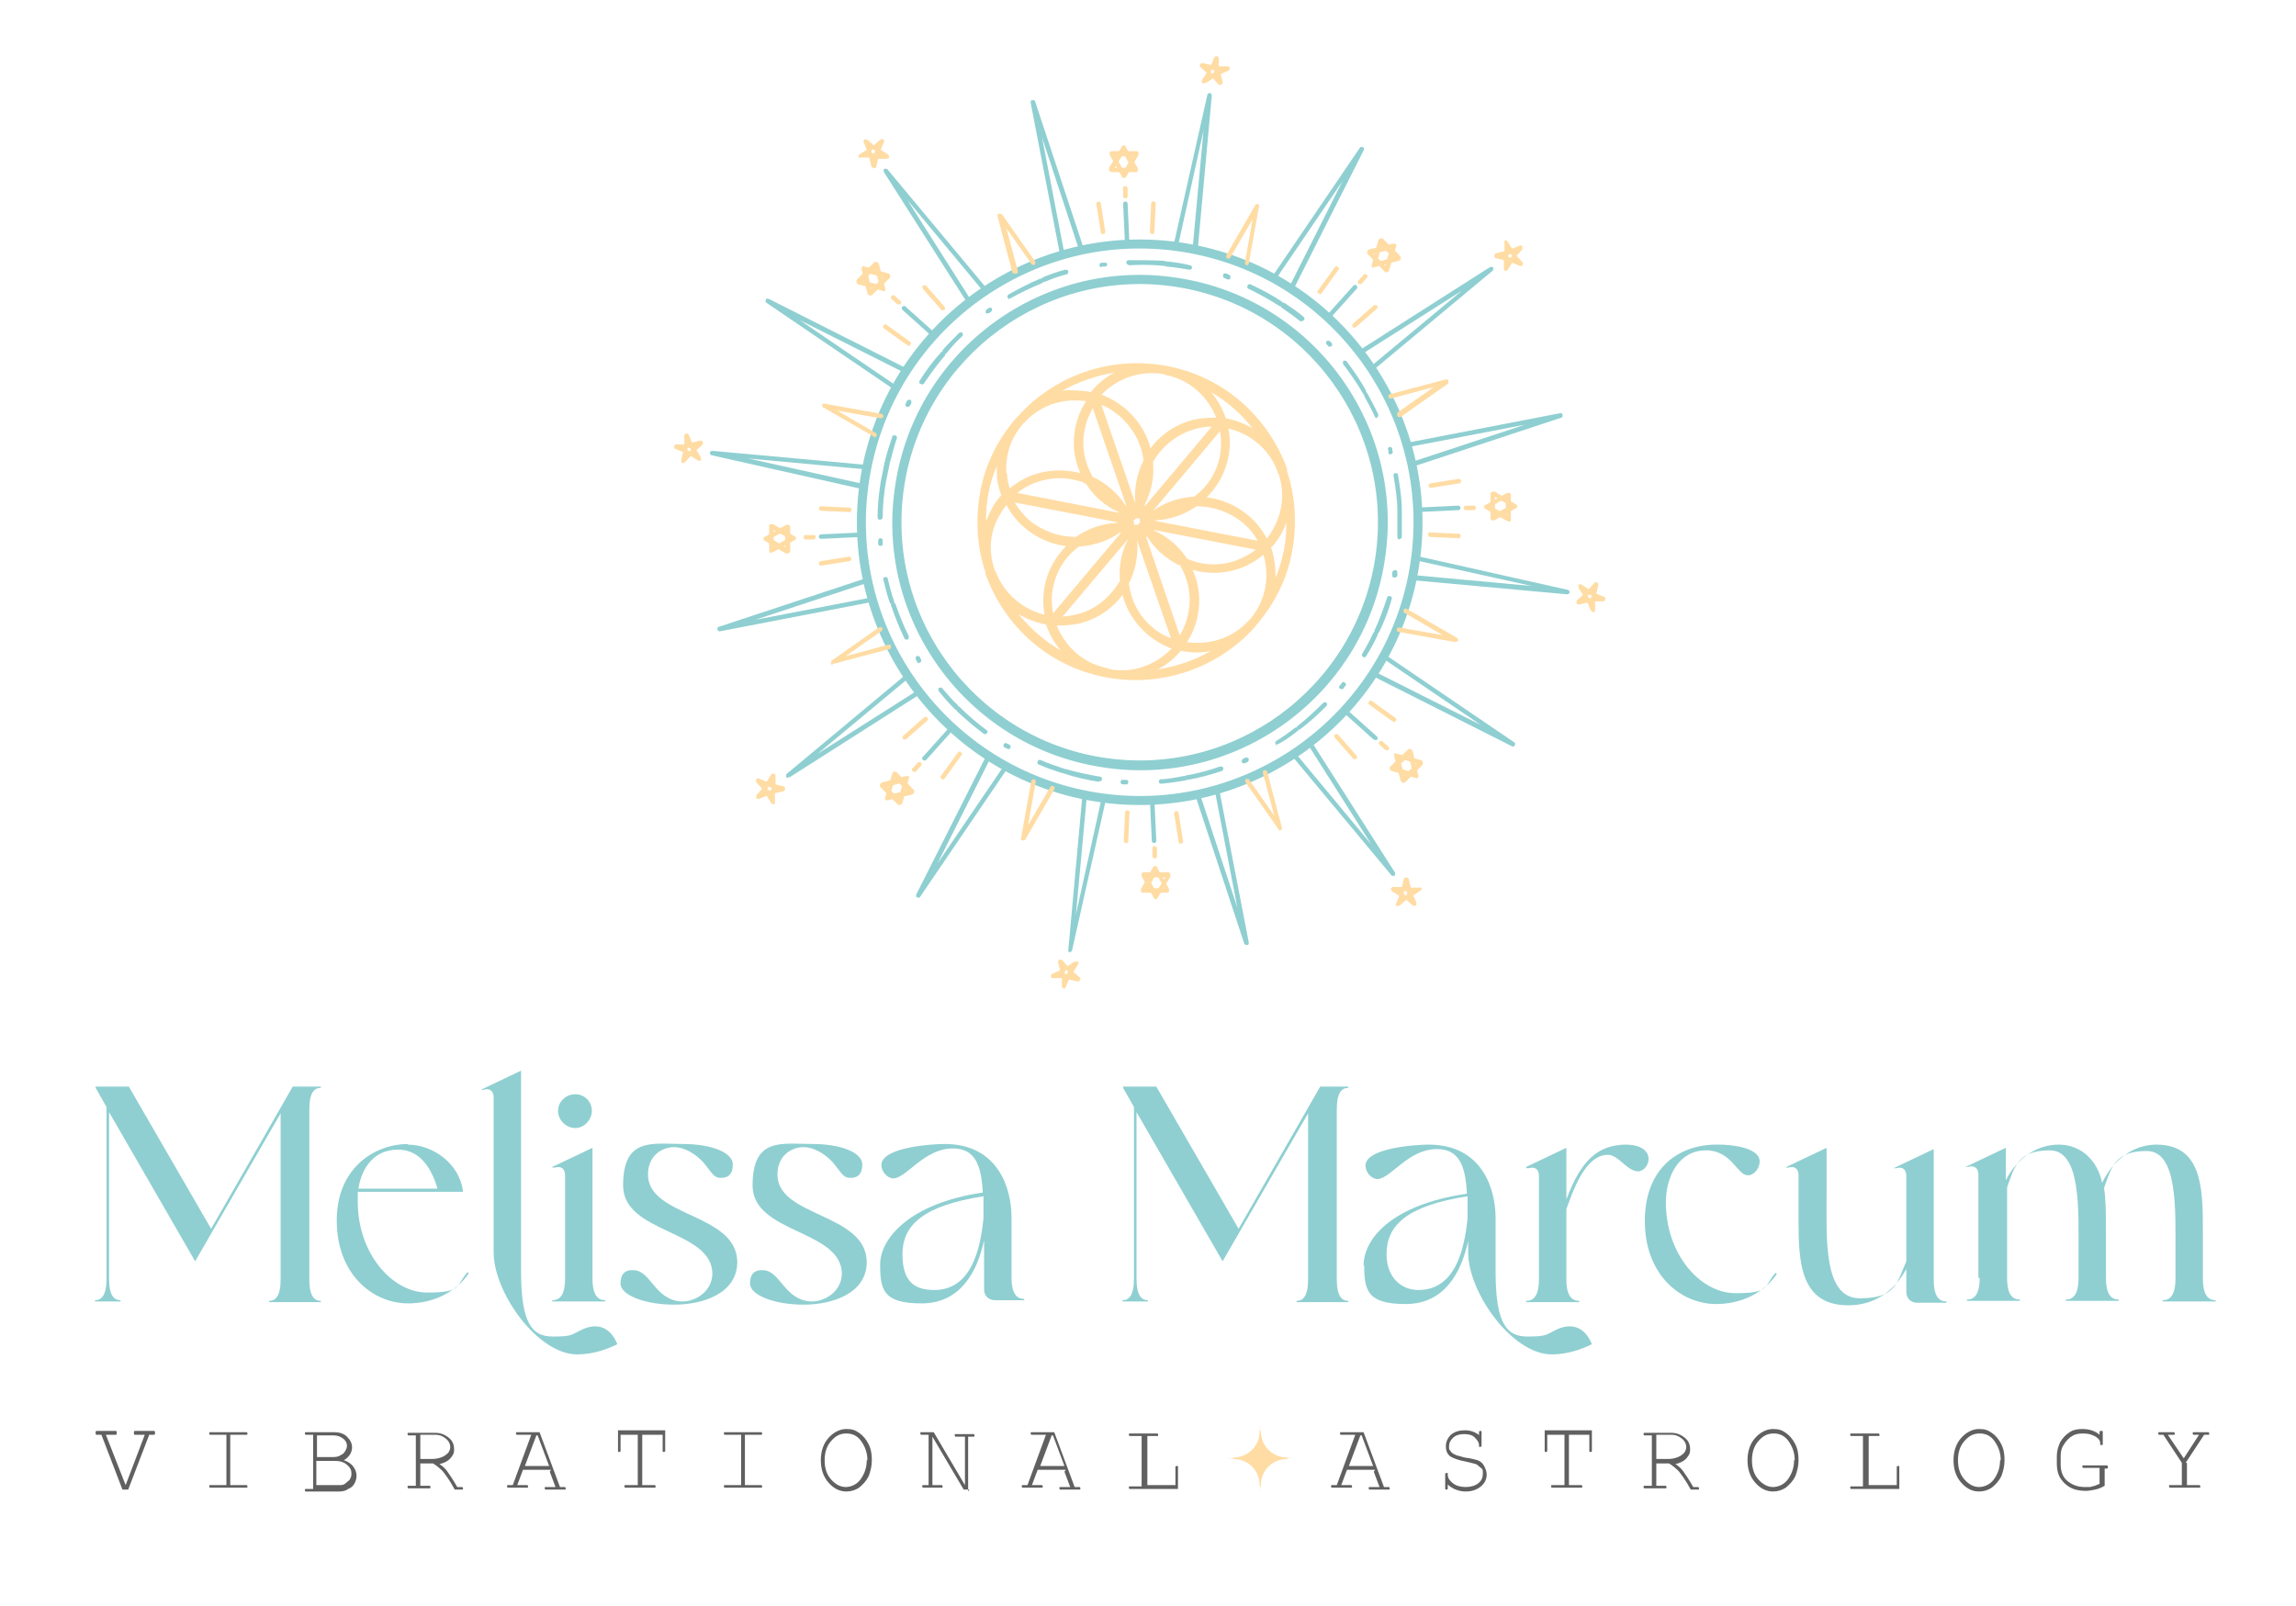 <?xml version="1.0" encoding="UTF-8"?>
<svg xmlns="http://www.w3.org/2000/svg" version="1.1" viewBox="0 0 360 251.9">
  <defs>
    <style>
      .cls-1 {
        fill: #606060;
      }

      .cls-2 {
        fill: #8fcfd1;
      }

      .cls-3 {
        fill: #ffdca4;
      }
    </style>
  </defs>
  <!-- Generator: Adobe Illustrator 28.6.0, SVG Export Plug-In . SVG Version: 1.2.0 Build 709)  -->
  <g>
    <g id="Layer_1">
      <g>
        <path class="cls-2" d="M14.9,204.1v-.2c1,0,1.8-.7,1.8-3.4v-26.9l-1.7-3v-.2h5.2l12.9,22.3,12.8-22.3h4.4v.2c-1,0-1.8.7-1.8,3.4v26.6c0,2.7.8,3.4,1.8,3.4v.2h-8.1v-.2c1,0,1.8-.7,1.8-3.4v-26l-13.4,23.2-13.5-23.4v26.1c0,2.7.8,3.4,1.8,3.4v.2h-4.1Z"/>
        <path class="cls-2" d="M63.9,179.5c4,0,8.2,3,8.7,7.4h-16.5c0,.5,0,1.1,0,1.6,0,8.1,5.4,14.2,10.9,14.2s4.4-1,6.3-3.2l.2.2c-2.2,3.2-5.9,4.7-9.5,4.7-5.6,0-11.2-4.6-11.2-13s6.1-12,11.2-12ZM56.2,186.4h12.4c-1.1-3.8-3.2-6.2-6.3-6.1-3.6,0-5.6,2.8-6.1,6.1Z"/>
        <path class="cls-2" d="M75.4,170.9l6.3-3v31.5c0,8.3,1.8,10.2,5,10.2s2.8-.3,4.8-1.2c.7-.3,1.3-.4,1.8-.4,1.8,0,2.9,1.3,3.5,2.8-1.4.7-3.7,1.6-6.3,1.6-6.2,0-13.1-9.7-13.1-16v-24.3c0-1-.6-1.5-1.6-1.2h-.4c0,.1,0,0,0,0Z"/>
        <path class="cls-2" d="M86.6,183l6.3-3v20.5c0,2.7.9,3.4,2,3.4v.2h-8.3v-.2c1.1,0,2-.7,2-3.4v-16.2c0-1-.6-1.5-1.6-1.2h-.4c0,.1,0,0,0,0ZM87.5,174.2c0-1.4,1.2-2.6,2.7-2.6s2.6,1.2,2.6,2.6-1.2,2.7-2.6,2.7-2.7-1.2-2.7-2.7Z"/>
        <path class="cls-2" d="M99.4,199.2c2.7.1,3.3,4.8,7.6,4.9,2,0,4.6-1.5,4.7-4.3,0-7-14-6.3-14-13.9s4.6-6.5,9.3-6.5,7.9,1.4,7.9,3.2-1,2.2-2.1,2.1c-.9,0-1.5-1.2-2.5-2.4-1.3-1.4-3-2.4-4.6-2.4-2,0-4.1,1.4-4.1,4.3,0,6.7,13.9,6,14,13.7,0,4.9-5.3,6.7-9.9,6.7s-8.4-1.5-8.4-3.3,1-2.2,2.1-2.1Z"/>
        <path class="cls-2" d="M119.7,199.2c2.7.1,3.3,4.8,7.6,4.9,2,0,4.6-1.5,4.7-4.3,0-7-14-6.3-14-13.9s4.6-6.5,9.3-6.5,7.9,1.4,7.9,3.2-1,2.2-2.1,2.1c-.9,0-1.5-1.2-2.5-2.4-1.3-1.4-3-2.4-4.6-2.4-2,0-4.1,1.4-4.1,4.3,0,6.7,13.9,6,14,13.7,0,4.9-5.3,6.7-9.9,6.7s-8.4-1.5-8.4-3.3,1-2.2,2.1-2.1Z"/>
        <path class="cls-2" d="M154.1,187.1c-.2-4.5-1.3-7-4.7-7-4.5,0-7.2,4.6-9.3,4.7-1,0-1.9-1.1-1.9-2.1,0-2.8,8-3.3,9.9-3.3,8.5,0,10.5,7.1,10.5,11.5v9.4c0,2.7.9,3.4,2,3.4v.2h-4.6c-1,0-1.7-.7-1.7-1.7v-7.7c-1.1,5.1-3.8,9.9-9.8,9.9s-6.5-2.1-6.5-6.1,4.5-9.6,16.2-11.3ZM146.5,202.3c5.7,0,7.2-6.2,7.7-11.2,0-1.3,0-2.4,0-3.5-9.6,1.5-12.7,4.6-12.7,9.1s2.1,5.6,5,5.6Z"/>
        <path class="cls-2" d="M176,204.1v-.2c1,0,1.8-.7,1.8-3.4v-26.9l-1.7-3v-.2h5.2l12.9,22.3,12.8-22.3h4.4v.2c-1,0-1.8.7-1.8,3.4v26.6c0,2.7.8,3.4,1.8,3.4v.2h-8.1v-.2c1,0,1.8-.7,1.8-3.4v-26l-13.4,23.2-13.5-23.4v26.1c0,2.7.8,3.4,1.8,3.4v.2h-4.1Z"/>
        <path class="cls-2" d="M213.8,198.5c0-4.3,4.5-9.6,16.2-11.3-.2-4.5-1.3-7-4.7-7-4.5,0-7.2,4.6-9.3,4.7-1,0-1.9-1.1-1.9-2.1,0-2.8,8-3.3,9.9-3.3,8.5,0,10.5,7.1,10.5,11.5v8.4c0,8.3,1.8,10.2,5,10.2s2.8-.3,4.8-1.2c.7-.3,1.3-.4,1.8-.4,1.8,0,2.9,1.3,3.5,2.8-1.4.7-3.7,1.6-6.3,1.6-6.2,0-13.1-9.7-13.1-16v-1.8c-1.1,5.1-3.8,9.9-9.8,9.9s-6.5-2.1-6.5-6.1ZM217.4,196.7c0,3.4,2.1,5.6,5,5.6,5.7,0,7.2-6.2,7.7-11.2,0-1.3,0-2.4,0-3.5-9.6,1.5-12.7,4.6-12.7,9.1Z"/>
        <path class="cls-2" d="M239.3,183l6.3-3v8.1c2.4-6.5,5.2-8.5,9.2-8.6,5.1,0,4,4,2.1,4.2-1.8,0-3.1-2.6-4.8-2.6-3.6,0-5.5,5.8-6.5,8.5v11c0,2.7.9,3.4,2,3.4v.2h-8.3v-.2c1.1,0,2-.7,2-3.4v-16.2c0-1-.6-1.5-1.6-1.2h-.4c0,.1,0,0,0,0Z"/>
        <path class="cls-2" d="M269.6,179.5c1.6,0,6.4.4,6.3,2.7,0,1-.9,2.2-1.9,2.1-1.6,0-2.5-3.9-6.5-3.9-4.3,0-6.3,4.1-6.3,8.2,0,8.1,5.4,14.2,10.9,14.2s4.4-1,6.3-3.2l.2.2c-2.2,3.2-5.9,4.7-9.5,4.7-5.6,0-11.2-4.6-11.2-13s5.4-12.1,11.5-12Z"/>
        <path class="cls-2" d="M280.1,183.2v-.2l6.3-3v7.6c0,6.7-.5,16,5.2,16s5.8-2.4,7.3-5.8v-13.4c0-1-.6-1.5-1.6-1.2h-.4c0,.1,0,0,0,0l6.3-3v20.5c0,2.7.9,3.4,2,3.4v.2h-4.6c-1,0-1.7-.7-1.7-1.7v-3.6c-1.9,3.5-5,5.7-9.1,5.7-7.5,0-7.8-6.7-7.8-13.3v-7.1c0-1-.6-1.5-1.6-1.2h-.4Z"/>
        <path class="cls-2" d="M310.2,200.4v-16.2c0-1-.6-1.5-1.6-1.2h-.4c0,.1,0,0,0,0l6.3-3v5.1c1.7-3.4,4.8-5.6,8.3-5.6s6.1,2.5,6.8,6c1.7-3.6,4.9-6,8.5-6,7.1,0,7.3,6.7,7.3,13.3v7.7c0,2.7.9,3.4,2,3.4v.2h-8.3v-.2c1.1,0,2-.7,2-3.4v-4c0-6.7.4-16-4.5-16s-5.5,2.4-6.7,5.8c.3,1.9.3,4.2.3,6.4v7.7c0,2.7.9,3.4,2,3.4v.2h-8.3v-.2c1.1,0,2-.7,2-3.4v-4c0-6.7.4-16-4.5-16s-5.5,2.4-6.7,5.8v14.2c0,2.7.9,3.4,2,3.4v.2h-8.3v-.2c1.1,0,2-.7,2-3.4Z"/>
      </g>
      <g>
        <path class="cls-1" d="M20.1,233.6h-.9l-3.3-8.6h-.5c-.1,0-.2,0-.3,0,0,0,0,0-.1-.1,0,0,0-.1,0-.2s0-.1,0-.2c0,0,0,0,.1-.1,0,0,.1,0,.3,0h2.5c.1,0,.2,0,.3,0,0,0,0,0,.1.1,0,0,0,.1,0,.2s0,.1,0,.2c0,0,0,0-.1.1,0,0-.1,0-.3,0h-1.3l3.1,7.9h0l3-7.9h-1.3c-.1,0-.2,0-.3,0,0,0,0,0-.1-.1,0,0,0-.1,0-.2s0-.1,0-.2c0,0,0,0,.1-.1,0,0,.1,0,.3,0h2.5c.1,0,.2,0,.3,0,0,0,0,0,.1.1,0,0,0,.1,0,.2s0,.1,0,.2c0,0,0,0-.1.1,0,0-.1,0-.3,0h-.5l-3.3,8.6Z"/>
        <path class="cls-1" d="M36.1,225v7.9h2.3c.2,0,.3,0,.3,0,0,0,.1.1.1.2s0,.2-.1.2c0,0-.2,0-.3,0h-5.2c-.2,0-.3,0-.3,0,0,0-.1-.1-.1-.2s0-.2.1-.2c0,0,.2,0,.3,0h2.3v-7.9h-2.3c-.2,0-.3,0-.3,0,0,0-.1-.1-.1-.2s0-.2.1-.2c0,0,.2,0,.3,0h5.2c.2,0,.3,0,.3,0,0,0,.1.1.1.2s0,.2-.1.2c0,0-.2,0-.3,0h-2.3Z"/>
        <path class="cls-1" d="M49.1,232.9v-7.9h-.9c-.2,0-.3,0-.3,0,0,0-.1-.1-.1-.2s0-.2.1-.2c0,0,.2,0,.3,0h4.2c.8,0,1.5.2,2,.7s.8,1,.8,1.7-.4,1.5-1.3,2c.7.2,1.2.6,1.5,1,.3.4.5.9.5,1.4s-.1.8-.3,1.2c-.2.4-.5.7-1,.9-.4.3-.9.4-1.4.4h-5c-.2,0-.3,0-.3,0,0,0-.1-.1-.1-.2s0-.2.1-.2c0,0,.2,0,.3,0h.9ZM49.7,228.5h2.3c.5,0,1,0,1.4-.3.3-.1.6-.4.7-.6.2-.3.3-.6.3-.9,0-.4-.2-.8-.6-1.1s-.9-.5-1.5-.5h-2.6v3.4ZM49.7,232.9h3.4c.4,0,.8,0,1.1-.3s.6-.4.7-.7c.2-.3.2-.6.2-.9s-.1-.7-.4-1-.6-.6-1-.7c-.4-.2-1-.2-1.7-.2h-2.4v3.8Z"/>
        <path class="cls-1" d="M65.9,229.5v3.5h1.2c.2,0,.3,0,.3,0,0,0,.1.1.1.2s0,.2-.1.2c0,0-.2,0-.3,0h-2.8c-.2,0-.3,0-.3,0,0,0-.1-.1-.1-.2s0-.2.1-.2c0,0,.2,0,.3,0h.9v-7.9h-.9c-.2,0-.3,0-.3,0,0,0-.1-.1-.1-.2s0-.2.1-.2c0,0,.2,0,.3,0h4c.8,0,1.5.3,2.1.8.6.5.8,1.1.8,1.8s-.2.9-.5,1.3c-.3.4-.9.8-1.8,1,.5.3.9.7,1.2,1.1.3.4.9,1.3,1.6,2.5h.5c.2,0,.3,0,.3,0,0,0,.1.1.1.2s0,.2-.1.2c0,0-.2,0-.3,0h-.9c-.8-1.5-1.5-2.4-1.9-2.9-.5-.5-1-.9-1.5-1.2h-2.1ZM65.9,228.8h1.8c.6,0,1.1-.1,1.6-.3s.8-.5,1-.7c.2-.3.3-.6.3-.9,0-.4-.2-.9-.7-1.3s-1-.6-1.6-.6h-2.4v3.8Z"/>
        <path class="cls-1" d="M86.4,230.5h-4.4l-.9,2.4h1.3c.2,0,.3,0,.3,0,0,0,.1.1.1.2s0,.2-.1.2c0,0-.2,0-.3,0h-2.5c-.2,0-.3,0-.3,0,0,0-.1-.1-.1-.2s0-.2.1-.2c0,0,.2,0,.3,0h.5l2.9-7.9h-2c-.2,0-.3,0-.3,0,0,0-.1-.1-.1-.2s0-.2.1-.2c0,0,.2,0,.3,0h3.3l3.2,8.6h.5c.2,0,.3,0,.3,0,0,0,.1.1.1.2s0,.2-.1.2c0,0-.2,0-.3,0h-2.5c-.2,0-.3,0-.3,0,0,0-.1-.1-.1-.2s0-.2.1-.2c0,0,.2,0,.3,0h1.3l-.9-2.4ZM86.1,229.9l-1.8-4.8h-.2l-1.8,4.8h3.8Z"/>
        <path class="cls-1" d="M100.7,225v7.9h1.7c.2,0,.3,0,.3,0,0,0,.1.1.1.2s0,.2-.1.2c0,0-.2,0-.3,0h-4.1c-.2,0-.3,0-.3,0,0,0-.1-.1-.1-.2s0-.2.1-.2c0,0,.2,0,.3,0h1.7v-7.9h-2.7v2.3c0,.2,0,.3,0,.3,0,0-.1.1-.2.1s-.2,0-.2-.1c0,0,0-.2,0-.3v-3h7.4v3c0,.2,0,.3,0,.3,0,0-.1.1-.2.1s-.2,0-.2-.1c0,0,0-.2,0-.3v-2.3h-2.7Z"/>
        <path class="cls-1" d="M116.8,225v7.9h2.3c.2,0,.3,0,.3,0,0,0,.1.1.1.2s0,.2-.1.2c0,0-.2,0-.3,0h-5.2c-.2,0-.3,0-.3,0,0,0-.1-.1-.1-.2s0-.2.1-.2c0,0,.2,0,.3,0h2.3v-7.9h-2.3c-.2,0-.3,0-.3,0,0,0-.1-.1-.1-.2s0-.2.1-.2c0,0,.2,0,.3,0h5.2c.2,0,.3,0,.3,0,0,0,.1.1.1.2s0,.2-.1.2c0,0-.2,0-.3,0h-2.3Z"/>
        <path class="cls-1" d="M136.7,229c0,.9-.2,1.7-.5,2.5-.4.8-.9,1.3-1.5,1.8-.6.4-1.3.6-2,.6-1.1,0-2-.5-2.8-1.4s-1.2-2.1-1.2-3.5.4-2.6,1.2-3.5,1.8-1.4,2.8-1.4,1.4.2,2,.6c.6.4,1.1,1,1.5,1.8s.5,1.6.5,2.5ZM136,229c0-1.1-.3-2-.9-2.9s-1.4-1.3-2.4-1.3-1.7.4-2.4,1.2c-.7.8-1,1.8-1,3s.3,2.2,1,3c.7.8,1.5,1.2,2.3,1.2s1.8-.4,2.4-1.3.9-1.8.9-2.9Z"/>
        <path class="cls-1" d="M152,233.6h-.9l-4.9-8.3v7.6h1.2c.2,0,.3,0,.3,0,0,0,.1.1.1.2s0,.2-.1.2c0,0-.2,0-.3,0h-2.4c-.2,0-.3,0-.3,0,0,0-.1-.1-.1-.2s0-.2.1-.2c0,0,.2,0,.3,0h.6v-7.9h-.9c-.2,0-.3,0-.3,0,0,0-.1-.1-.1-.2s0-.2.1-.2c0,0,.2,0,.3,0h1.7l4.9,8.3v-7.6h-1.2c-.2,0-.3,0-.3,0,0,0-.1-.1-.1-.2s0-.2,0-.2c0,0,.2,0,.3,0h2.4c.2,0,.3,0,.3,0,0,0,.1.1.1.2s0,.2-.1.2c0,0-.2,0-.3,0h-.6v8.6Z"/>
        <path class="cls-1" d="M167.1,230.5h-4.4l-.9,2.4h1.3c.2,0,.3,0,.3,0,0,0,.1.1.1.2s0,.2-.1.2c0,0-.2,0-.3,0h-2.5c-.2,0-.3,0-.3,0,0,0-.1-.1-.1-.2s0-.2.1-.2c0,0,.2,0,.3,0h.5l2.9-7.9h-2c-.2,0-.3,0-.3,0,0,0-.1-.1-.1-.2s0-.2.1-.2c0,0,.2,0,.3,0h3.3l3.2,8.6h.5c.2,0,.3,0,.3,0,0,0,.1.1.1.2s0,.2-.1.2c0,0-.2,0-.3,0h-2.5c-.2,0-.3,0-.3,0,0,0-.1-.1-.1-.2s0-.2.1-.2c0,0,.2,0,.3,0h1.3l-.9-2.4ZM166.9,229.9l-1.8-4.8h-.2l-1.8,4.8h3.8Z"/>
        <path class="cls-1" d="M179.9,225v7.9h4.4v-2.6c0-.2,0-.3,0-.3,0,0,.1-.1.2-.1s.2,0,.2,0c0,0,0,.2,0,.3v3.3h-7.3c-.2,0-.3,0-.3,0,0,0-.1-.1-.1-.2s0-.2.1-.2c0,0,.2,0,.3,0h1.6v-7.9h-1.6c-.2,0-.3,0-.3,0,0,0-.1-.1-.1-.2s0-.2.1-.2c0,0,.2,0,.3,0h3.8c.2,0,.3,0,.3,0,0,0,.1.1.1.2s0,.2-.1.2c0,0-.2,0-.3,0h-1.6Z"/>
        <path class="cls-1" d="M215.6,230.5h-4.4l-.9,2.4h1.3c.2,0,.3,0,.3,0,0,0,.1.1.1.2s0,.2-.1.2c0,0-.2,0-.3,0h-2.5c-.2,0-.3,0-.3,0,0,0-.1-.1-.1-.2s0-.2.1-.2c0,0,.2,0,.3,0h.5l2.9-7.9h-2c-.2,0-.3,0-.3,0,0,0-.1-.1-.1-.2s0-.2.1-.2c0,0,.2,0,.3,0h3.3l3.2,8.6h.5c.2,0,.3,0,.3,0,0,0,.1.1.1.2s0,.2-.1.2c0,0-.2,0-.3,0h-2.5c-.2,0-.3,0-.3,0,0,0-.1-.1-.1-.2s0-.2.1-.2c0,0,.2,0,.3,0h1.3l-.9-2.4ZM215.3,229.9l-1.8-4.8h-.2l-1.8,4.8h3.8Z"/>
        <path class="cls-1" d="M231.9,225v-.2c0-.2,0-.3,0-.3,0,0,.1-.1.2-.1s.2,0,.2.1c0,0,0,.2,0,.3v1.7c0,.2,0,.3,0,.3,0,0-.1.1-.2.1s-.2,0-.2,0c0,0,0-.2,0-.3,0-.4-.3-.8-.7-1.2-.4-.4-1-.5-1.7-.5s-1.3.2-1.7.6c-.4.4-.6.8-.6,1.3s0,.5.2.7c.1.2.3.4.5.5.2.1.4.2.7.3.3,0,.6.2,1.2.3.9.1,1.5.3,1.9.4.5.2.8.5,1,.9s.4.8.4,1.3c0,.8-.3,1.4-.9,1.9-.6.5-1.4.8-2.4.8s-2.1-.4-2.8-1.1v.4c0,.2,0,.3,0,.3,0,0-.1.1-.2.1s-.2,0-.2-.1c0,0,0-.2,0-.3v-1.8c0-.2,0-.3,0-.3,0,0,.1-.1.2-.1s.2,0,.2,0c0,0,0,.2,0,.3,0,.5.3.9.8,1.3.5.4,1.2.6,2,.6s1.5-.2,2-.6c.5-.4.7-.9.7-1.5s0-.7-.3-.9-.5-.5-.8-.6c-.3-.1-.8-.2-1.6-.4-1.1-.2-1.9-.5-2.4-.8-.5-.4-.7-.9-.7-1.6s.3-1.3.8-1.8c.6-.5,1.3-.7,2.2-.7s1.7.3,2.4.9Z"/>
        <path class="cls-1" d="M246,225v7.9h1.7c.2,0,.3,0,.3,0,0,0,.1.1.1.2s0,.2-.1.2c0,0-.2,0-.3,0h-4.1c-.2,0-.3,0-.3,0,0,0-.1-.1-.1-.2s0-.2.1-.2c0,0,.2,0,.3,0h1.7v-7.9h-2.7v2.3c0,.2,0,.3,0,.3,0,0-.1.1-.2.1s-.2,0-.2-.1c0,0,0-.2,0-.3v-3h7.4v3c0,.2,0,.3,0,.3,0,0-.1.1-.2.1s-.2,0-.2-.1c0,0,0-.2,0-.3v-2.3h-2.7Z"/>
        <path class="cls-1" d="M259.7,229.5v3.5h1.2c.2,0,.3,0,.3,0,0,0,.1.1.1.2s0,.2-.1.2c0,0-.2,0-.3,0h-2.8c-.2,0-.3,0-.3,0,0,0-.1-.1-.1-.2s0-.2.1-.2c0,0,.2,0,.3,0h.9v-7.9h-.9c-.2,0-.3,0-.3,0,0,0-.1-.1-.1-.2s0-.2.1-.2c0,0,.2,0,.3,0h4c.8,0,1.5.3,2.1.8.6.5.8,1.1.8,1.8s-.2.9-.5,1.3c-.3.4-.9.8-1.8,1,.5.3.9.7,1.2,1.1.3.4.9,1.3,1.6,2.5h.5c.2,0,.3,0,.3,0,0,0,.1.1.1.2s0,.2-.1.2c0,0-.2,0-.3,0h-.9c-.8-1.5-1.5-2.4-1.9-2.9-.5-.5-1-.9-1.5-1.2h-2.1ZM259.7,228.8h1.8c.6,0,1.1-.1,1.6-.3s.8-.5,1-.7c.2-.3.3-.6.3-.9,0-.4-.2-.9-.7-1.3s-1-.6-1.6-.6h-2.4v3.8Z"/>
        <path class="cls-1" d="M282,229c0,.9-.2,1.7-.5,2.5-.4.8-.9,1.3-1.5,1.8-.6.4-1.3.6-2,.6-1.1,0-2-.5-2.8-1.4s-1.2-2.1-1.2-3.5.4-2.6,1.2-3.5,1.8-1.4,2.8-1.4,1.4.2,2,.6c.6.4,1.1,1,1.5,1.8s.5,1.6.5,2.5ZM281.4,229c0-1.1-.3-2-.9-2.9s-1.4-1.3-2.4-1.3-1.7.4-2.4,1.2c-.7.8-1,1.8-1,3s.3,2.2,1,3c.7.8,1.5,1.2,2.3,1.2s1.8-.4,2.4-1.3.9-1.8.9-2.9Z"/>
        <path class="cls-1" d="M293,225v7.9h4.4v-2.6c0-.2,0-.3,0-.3,0,0,.1-.1.2-.1s.2,0,.2,0c0,0,0,.2,0,.3v3.3h-7.3c-.2,0-.3,0-.3,0,0,0-.1-.1-.1-.2s0-.2.1-.2c0,0,.2,0,.3,0h1.6v-7.9h-1.6c-.2,0-.3,0-.3,0,0,0-.1-.1-.1-.2s0-.2.1-.2c0,0,.2,0,.3,0h3.8c.2,0,.3,0,.3,0,0,0,.1.1.1.2s0,.2-.1.2c0,0-.2,0-.3,0h-1.6Z"/>
        <path class="cls-1" d="M314.3,229c0,.9-.2,1.7-.5,2.5-.4.8-.9,1.3-1.5,1.8-.6.4-1.3.6-2,.6-1.1,0-2-.5-2.8-1.4s-1.2-2.1-1.2-3.5.4-2.6,1.2-3.5,1.8-1.4,2.8-1.4,1.4.2,2,.6c.6.4,1.1,1,1.5,1.8s.5,1.6.5,2.5ZM313.7,229c0-1.1-.3-2-.9-2.9s-1.4-1.3-2.4-1.3-1.7.4-2.4,1.2c-.7.8-1,1.8-1,3s.3,2.2,1,3c.7.8,1.5,1.2,2.3,1.2s1.8-.4,2.4-1.3.9-1.8.9-2.9Z"/>
        <path class="cls-1" d="M330,230.2v2.8c-.5.3-1,.5-1.5.6-.5.1-1,.2-1.5.2-.7,0-1.3-.1-1.9-.3-.5-.2-1-.5-1.4-.9-.4-.4-.7-.8-.9-1.3-.2-.5-.3-1.1-.3-1.8v-1.2c0-.7.2-1.4.5-2.1.4-.7.9-1.2,1.5-1.6s1.3-.5,2-.5c1.1,0,2,.3,2.7.9,0-.3,0-.4,0-.5,0,0,0,0,.1-.1,0,0,.1,0,.2,0s.2,0,.2.1c0,0,0,.2,0,.3v1.5c0,.2,0,.3,0,.3s-.1,0-.2,0-.2,0-.2,0,0-.2,0-.3c0-.4-.3-.8-.9-1.1s-1.1-.4-1.8-.4-1.2.1-1.7.4c-.5.3-1,.8-1.4,1.5-.3.5-.4,1-.4,1.7v1.2c0,1.1.3,2,1,2.6s1.6,1,2.8,1,.8,0,1.1-.1c.3,0,.7-.2,1.2-.4v-2.5h-2.3c-.2,0-.3,0-.3,0,0,0-.1-.1-.1-.2s0-.2.1-.2c0,0,.2,0,.3,0h3.2c.2,0,.3,0,.3,0,0,0,.1.1.1.2s0,.1,0,.2c0,0,0,0-.1.1,0,0-.2,0-.5,0Z"/>
        <path class="cls-1" d="M342.9,229.4v3.5h1.7c.2,0,.3,0,.3,0,0,0,.1.1.1.2s0,.2-.1.2c0,0-.2,0-.3,0h-4.1c-.2,0-.3,0-.3,0,0,0-.1-.1-.1-.2s0-.2,0-.2c0,0,.2,0,.3,0h1.7v-3.5l-2.9-4.4h-.4c-.2,0-.3,0-.3,0,0,0-.1-.1-.1-.2s0-.2.1-.2c0,0,.2,0,.3,0h1.8c.2,0,.3,0,.3,0,0,0,.1.1.1.2s0,.2-.1.2c0,0-.2,0-.3,0h-.7l2.5,3.7,2.4-3.7h-.6c-.2,0-.3,0-.3,0,0,0-.1-.1-.1-.2s0-.2.1-.2c0,0,.2,0,.3,0h1.8c.2,0,.3,0,.3,0,0,0,.1.1.1.2s0,.2-.1.2c0,0-.2,0-.3,0h-.4l-2.9,4.4Z"/>
      </g>
      <g>
        <path class="cls-3" d="M193.3,228.6h0c2.4,0,4.3-1.9,4.3-4.3h0c0,2.4,1.9,4.3,4.3,4.3h0c-2.4,0-4.3,1.9-4.3,4.3h0c0-2.4-1.9-4.3-4.3-4.3Z"/>
        <path class="cls-3" d="M197.6,233c0,0-.1,0-.1-.1,0-2.3-1.8-4.1-4.1-4.1s-.1,0-.1-.1,0-.1.1-.1c2.3,0,4.1-1.8,4.1-4.1s0-.1.1-.1.1,0,.1.1c0,2.3,1.8,4.1,4.1,4.1s.1,0,.1.1,0,.1-.1.1c-2.3,0-4.1,1.8-4.1,4.1s0,.1-.1.1ZM194.4,228.6c1.5.4,2.7,1.6,3.1,3.1.4-1.5,1.6-2.7,3.1-3.1-1.5-.4-2.7-1.6-3.1-3.1-.4,1.5-1.6,2.7-3.1,3.1Z"/>
      </g>
      <path class="cls-3" d="M201.8,73.7c0,0,0-.1,0-.2-2.9-8-9.8-14.4-18.8-16.1-9-1.7-17.8,1.6-23.4,7.9,0,0-.1.1-.2.2,0,0-.1.1-.2.2-2.7,3.2-4.7,7-5.5,11.4-.8,4.4-.5,8.7.8,12.6,0,0,0,.2,0,.2,0,.1,0,.2.1.3,2.9,8,9.8,14.3,18.7,16,8.9,1.7,17.7-1.5,23.4-7.8,0,0,.2-.2.2-.3,0,0,.1-.1.2-.2,2.7-3.2,4.7-7,5.5-11.4s.5-8.7-.8-12.6c0,0,0-.2,0-.2ZM198.6,84.4c-.7-1.3-1.6-2.5-2.8-3.5-1.9-1.6-4.1-2.6-6.6-2.9,1.7-1.7,2.9-3.8,3.4-6.3.3-1.5.3-3.1,0-4.5,3.4.8,6.4,3.2,7.7,6.7,0,.2.1.3.2.5,1.2,3.6.3,7.3-1.9,10.1ZM196.1,97c0,.1-.2.2-.3.3-2.5,2.8-6.2,3.9-9.7,3.4.8-1.2,1.4-2.6,1.7-4.2.5-2.5.2-4.9-.8-7.1.3,0,.6.1.9.2,2.1.4,4.2.3,6.3-.4,1.5-.5,2.8-1.3,3.9-2.2,1,3.4.4,7.1-2,10ZM173.7,104.8c-3.8-.7-6.7-3.4-8-6.7,1.5,0,3-.1,4.5-.6,2.4-.8,4.4-2.3,5.8-4.2.6,2.3,1.9,4.4,3.8,6.1,1.2,1,2.5,1.8,3.9,2.3-2.5,2.6-6.2,4-9.9,3.2ZM156,89.6c0-.1,0-.3-.1-.4-.9-2.7-.7-5.5.6-8,.4-.7.8-1.4,1.3-2,.7,1.3,1.6,2.5,2.8,3.5,1.6,1.4,3.6,2.4,5.7,2.8s.6,0,.9.1c-1.7,1.7-2.9,3.8-3.4,6.3-.3,1.5-.3,3.1,0,4.5-3.4-.8-6.4-3.3-7.7-6.8ZM157.8,74.2c-.2-2.8.7-5.5,2.5-7.6,0-.1.2-.2.3-.3,1.9-2.1,4.4-3.3,7.3-3.5.8,0,1.6,0,2.4.1-.8,1.2-1.4,2.7-1.7,4.2-.5,2.5-.2,4.9.8,7.1-2.3-.6-4.8-.6-7.2.2-1.5.5-2.8,1.3-3.9,2.2-.2-.8-.4-1.6-.4-2.4ZM182.7,58.8c3.8.7,6.7,3.4,8,6.7-1.5,0-3,.1-4.5.6-2.4.8-4.4,2.3-5.8,4.2-.6-2.3-1.9-4.4-3.8-6.1-1.2-1-2.5-1.8-3.9-2.3,2.5-2.6,6.2-3.9,9.9-3.2ZM178.1,82.3c0,0-.2,0-.3,0,0,0,0-.2,0-.3,0,0,0-.2-.1-.3,0,0,.1-.1.2-.2,0,0,.1-.1.2-.2,0,0,.2,0,.3,0s.2,0,.3,0c0,0,0,.2,0,.3,0,0,0,.2.1.3,0,0-.1.1-.2.2,0,0-.1.1-.2.2,0,0-.2,0-.3,0ZM180.8,72.6c0,0,0-.1,0-.2,1.3-2.2,3.3-4,5.9-4.9,1.1-.4,2.2-.6,3.3-.6l-10.5,12.5c0-.1,0-.2,0-.3,1-2,1.5-4.2,1.3-6.4ZM178,78.7c0,0,0,.1,0,.2l-5.3-15.4c1.1.4,2.1,1.1,3,1.9,2,1.8,3.3,4.2,3.6,6.8-1,2-1.5,4.3-1.3,6.6ZM171.3,63.9l5.3,15.4s0,0-.1,0c-1.2-1.9-2.9-3.4-4.9-4.4,0,0-.1,0-.2,0-1.3-2.2-1.9-4.9-1.3-7.6.2-1.2.7-2.3,1.3-3.4ZM175.4,80.4s0,0,0,0l-15.9-3.1c.9-.7,1.9-1.3,3.1-1.7,1.8-.6,3.7-.8,5.6-.4s1.4.4,2.1.7c1.2,1.9,3,3.5,5.1,4.4ZM175.3,81.9c0,0-.1,0-.2.1-2.3.1-4.5.9-6.4,2.2-2.7,0-5.2-.9-7.3-2.6-.9-.8-1.7-1.8-2.3-2.8l16.1,3.1ZM169.4,85.7c2.3-.2,4.4-.9,6.2-2.2,0,0,.1,0,.2,0l-10.7,12.7c-.2-1.3-.3-2.7,0-4,.5-2.7,2-5,4.1-6.5,0,0,.1,0,.2,0ZM176.9,84.5s0,0,0,0c-1.1,2.1-1.5,4.4-1.3,6.6-1.3,2.2-3.3,4.1-5.9,5-1,.3-2,.5-3.1.6l10.3-12.2ZM178.3,84.8s0,0,0,0l5.3,15.3c-1.1-.4-2.1-1-3-1.8-2.1-1.8-3.3-4.3-3.6-6.8,1-2,1.5-4.3,1.3-6.6ZM185,99.7l-5.3-15.5c0,0,.1,0,.2,0,1.2,1.9,2.9,3.4,4.9,4.4,0,0,.1,0,.2,0,1.3,2.2,1.9,4.9,1.3,7.6-.2,1.2-.7,2.4-1.3,3.4ZM180.9,83.2s0,0,0-.1l16,3.1c-.9.7-2,1.3-3.1,1.7-2.5.9-5.3.8-7.7-.3-1.2-1.9-3-3.4-5.1-4.4ZM181.1,81.6s0,0,.1,0c2.3-.1,4.5-.9,6.4-2.2,2.7,0,5.2.9,7.3,2.6.9.8,1.7,1.7,2.3,2.8l-16-3.1ZM186.9,77.9c-2.2.2-4.3.9-6.1,2.2l10.5-12.5c.2,1.2.2,2.5,0,3.8-.5,2.7-2,5-4.1,6.5,0,0-.1,0-.2,0ZM196.6,67.3c-1.3-.8-2.8-1.4-4.4-1.7-.5-1.5-1.3-2.9-2.3-4.1,2.6,1.5,4.8,3.5,6.6,5.8ZM171.2,61.5c-1.1-.2-2.3-.3-3.5-.3-.4,0-.8,0-1.2.1,2.5-1.4,5.4-2.4,8.3-2.9-1.4.7-2.6,1.7-3.7,3ZM156.3,73.1c0,.4,0,.8,0,1.2,0,1.2.3,2.3.7,3.4-.8.8-1.4,1.8-1.9,2.9-.2.4-.3.8-.5,1.1,0-1.4.1-2.9.4-4.4.3-1.5.7-2.9,1.3-4.2ZM159.7,96.3c1.3.8,2.7,1.3,4.1,1.6s.2,0,.2,0c.5,1.5,1.3,2.9,2.3,4.1-2.6-1.5-4.8-3.5-6.7-5.8ZM185.2,102.1c0,0,.2,0,.2,0,1.5.3,3,.3,4.4,0-2.5,1.5-5.4,2.4-8.3,2.9,1.4-.7,2.6-1.7,3.7-3ZM200,90.5c0-1.6-.2-3.2-.7-4.6,1.1-1.2,1.9-2.5,2.4-4,0,1.5-.1,2.9-.4,4.4-.3,1.5-.7,2.9-1.3,4.3Z"/>
      <g>
        <g>
          <path class="cls-2" d="M172.7,120.3c-21.2-3.3-35.7-23.3-32.3-44.4,3.3-21.2,23.3-35.7,44.4-32.3,21.2,3.3,35.7,23.3,32.3,44.4-3.3,21.2-23.3,35.7-44.4,32.3ZM184.5,45c-20.4-3.2-39.5,10.8-42.7,31.1-3.2,20.4,10.8,39.5,31.1,42.7,20.4,3.2,39.5-10.8,42.7-31.1,3.2-20.4-10.8-39.5-31.1-42.7Z"/>
          <path class="cls-2" d="M171.8,125.7c-24.2-3.8-40.7-26.6-36.9-50.7,3.8-24.2,26.6-40.7,50.7-36.9s40.7,26.6,36.9,50.7c-3.8,24.2-26.6,40.7-50.7,36.9ZM185.4,39.5c-23.4-3.7-45.4,12.3-49.1,35.7-3.7,23.4,12.3,45.4,35.7,49.1,23.4,3.7,45.4-12.3,49.1-35.7,3.7-23.4-12.3-45.4-35.7-49.1Z"/>
          <path class="cls-2" d="M172.3,122.6h0c-1.9-.3-3.7-.7-5.5-1.3,0,0-.2,0-.2-.1,0,0-.2,0-.2,0-1.2-.4-2.4-.8-3.5-1.3-.2,0-.3-.3-.2-.5s.3-.3.5-.2c1.1.5,2.3.9,3.5,1.3,0,0,.2,0,.2.1,0,0,.2,0,.2,0,1.7.5,3.6.9,5.4,1.2.2,0,.3.2.3.4s-.2.3-.4.3ZM176,123c-.2,0-.3-.2-.3-.4,0-.2.2-.4.4-.3h.5c.2,0,.4.2.3.4,0,.2-.2.4-.4.3h-.5s0,0,0,0ZM182,122.9c-.2,0-.3-.2-.3-.3,0-.2.1-.4.3-.4,1.2,0,2.4-.3,3.6-.5,0,0,.2,0,.2,0,0,0,.1-.1.2-.1,1.8-.3,3.6-.8,5.3-1.4.2,0,.4,0,.5.2,0,.2,0,.4-.2.5-1.8.6-3.6,1.1-5.4,1.4,0,0-.2,0-.2,0,0,0-.1.1-.2.1-1.2.2-2.5.4-3.7.5,0,0,0,0,0,0ZM158,117.4s0,0-.1,0l-.4-.2c-.2-.1-.2-.3-.1-.5.1-.2.3-.2.5-.1l.4.2c.2.1.2.3.1.5,0,.1-.2.2-.4.2ZM154.5,115.1c0,0-.1,0-.2,0-1.5-1.1-2.9-2.3-4.3-3.6,0,0,0-.1-.1-.2,0,0-.2,0-.2-.1-.9-.9-1.7-1.8-2.5-2.8-.1-.2-.1-.4,0-.5.2-.1.4-.1.5,0,.8.9,1.6,1.9,2.5,2.7,0,0,0,.1.1.2,0,0,.2,0,.2.1,1.3,1.3,2.7,2.5,4.2,3.6.2.1.2.3,0,.5,0,.1-.2.2-.4.1ZM195,119.7c-.1,0-.2,0-.3-.2,0-.2,0-.4.2-.5l.4-.2c.2,0,.4,0,.5.2,0,.2,0,.4-.2.5l-.4.2c0,0-.1,0-.2,0ZM200.3,116.9c-.1,0-.2,0-.3-.2-.1-.2,0-.4.1-.5,1-.6,2.1-1.4,3-2.1,0,0,.2,0,.2,0,0,0,0-.2.1-.2,1.4-1.1,2.8-2.4,4.1-3.7.1-.1.4-.1.5,0,.1.1.1.4,0,.5-1.3,1.3-2.7,2.6-4.2,3.7,0,0-.2,0-.2,0,0,0,0,.2-.1.2-1,.8-2,1.5-3.1,2.1,0,0-.2,0-.3,0ZM144.1,104c-.1,0-.2,0-.3-.2l-.2-.4c-.1-.2,0-.4.1-.5.2-.1.4,0,.5.1l.2.4c.1.2,0,.4-.1.5,0,0-.2,0-.2,0ZM142.1,100.3c-.1,0-.2,0-.3-.2-.8-1.7-1.5-3.4-2.1-5.2,0,0,0-.2,0-.2,0,0-.1-.1-.2-.2-.4-1.2-.7-2.4-1-3.6,0-.2,0-.4.3-.4.2,0,.4,0,.4.3.3,1.2.6,2.4,1,3.5,0,0,0,.2,0,.2,0,0,.1.1.2.2.6,1.7,1.3,3.5,2.1,5.1,0,.2,0,.4-.2.5,0,0-.1,0-.2,0ZM210.3,108c0,0-.1,0-.2,0-.2-.1-.2-.4,0-.5l.3-.4c.1-.2.4-.2.5,0,.2.1.2.4,0,.5l-.3.4c0,.1-.2.1-.3.1ZM213.8,103s0,0-.1,0c-.2-.1-.2-.3-.1-.5.6-1,1.2-2.1,1.7-3.2,0,0,0-.1.2-.2,0,0,0-.2,0-.2.8-1.7,1.4-3.4,2-5.2,0-.2.3-.3.5-.2.2,0,.3.3.2.5-.5,1.8-1.2,3.6-2,5.2,0,0-.1.1-.2.2,0,0,0,.2,0,.2-.5,1.1-1.1,2.2-1.8,3.3,0,.1-.2.2-.4.2ZM138,85.6c-.2,0-.3-.2-.3-.3v-.5c0-.2.1-.4.3-.4.2,0,.4.1.4.3v.5c0,.2,0,.4-.3.4,0,0,0,0,0,0ZM137.9,81.5c-.2,0-.3-.2-.3-.4,0-1.9.2-3.7.5-5.6.2-1,.4-2,.6-3,0,0,0-.2.1-.2,0,0,0-.2,0-.2.3-1.2.7-2.4,1.1-3.6,0-.2.3-.3.5-.2.2,0,.3.3.2.5-.4,1.2-.7,2.3-1,3.5,0,0,0,.2-.1.2,0,0,0,.2,0,.2-.2,1-.4,2-.6,2.9-.3,1.8-.5,3.7-.5,5.5,0,.2-.2.4-.4.4,0,0,0,0,0,0ZM218.6,90.6s0,0,0,0c-.2,0-.3-.2-.3-.4v-.5c.1-.2.3-.3.5-.3.2,0,.3.2.3.4v.5c-.1.2-.3.3-.5.3ZM219.4,84.6c-.2,0-.3-.2-.3-.4,0-1.2,0-2.5,0-3.7,0,0,0-.2,0-.2,0,0,0-.1,0-.2,0-1.8-.3-3.7-.6-5.5,0-.2,0-.4.3-.4.2,0,.4,0,.4.3.3,1.8.6,3.7.6,5.6,0,0,0,.2,0,.2,0,0,0,.1,0,.2,0,1.2,0,2.5,0,3.7,0,.2-.2.4-.4.3,0,0,0,0,0,0ZM142.3,63.8s0,0-.1,0c-.2,0-.3-.3-.2-.5l.2-.4c0-.2.3-.2.5-.2.2,0,.2.3.2.5l-.2.4c0,.1-.2.2-.4.2ZM144.4,60.2s0,0-.1,0c-.2-.1-.2-.3-.1-.5,1-1.6,2.1-3.1,3.4-4.5,0,0,.1-.1.2-.1,0,0,0-.2,0-.2.8-.9,1.7-1.8,2.6-2.7.1-.1.4-.1.5,0,.1.1.1.4,0,.5-.9.8-1.7,1.7-2.5,2.7,0,0-.1.1-.2.1,0,0,0,.2,0,.2-1.2,1.4-2.3,2.9-3.3,4.4,0,.1-.2.2-.4.2ZM218,71.3c-.1,0-.3-.1-.3-.3v-.4c-.2-.2,0-.4.1-.5.2,0,.4,0,.5.2v.4c.2.2,0,.4-.1.5,0,0-.1,0-.2,0ZM215.9,65.6c-.1,0-.2,0-.3-.2-.5-1.1-1.1-2.2-1.7-3.3,0,0,0-.2,0-.2,0,0-.1,0-.2-.2-.9-1.6-2-3.1-3.1-4.6-.1-.2,0-.4,0-.5.2-.1.4,0,.5,0,1.1,1.5,2.2,3,3.1,4.7,0,0,0,.2,0,.2,0,0,.1,0,.2.2.6,1.1,1.2,2.2,1.7,3.3,0,.2,0,.4-.2.5,0,0-.1,0-.2,0ZM154.8,49.2c0,0-.2,0-.2-.1-.1-.2,0-.4,0-.5.1,0,.3-.2.4-.3.2-.1.4,0,.5,0,.1.2,0,.4,0,.5-.1,0-.2.2-.4.3,0,0-.2,0-.3,0ZM158.3,46.9c-.1,0-.2,0-.3-.2-.1-.2,0-.4.1-.5,1.6-.9,3.3-1.8,5-2.5,0,0,.2,0,.2,0,0,0,.1-.1.2-.2,1.2-.5,2.3-.9,3.5-1.2.2,0,.4,0,.5.2,0,.2,0,.4-.2.5-1.2.3-2.3.7-3.5,1.2,0,0-.2,0-.2,0,0,0-.1.1-.2.2-1.7.7-3.4,1.5-5,2.4,0,0-.2,0-.2,0ZM208.5,54.4c0,0-.2,0-.2-.1l-.3-.3c-.1-.1-.1-.4,0-.5.1-.1.4-.1.5,0l.3.3c.1.1.1.4,0,.5,0,0-.2.1-.3,0ZM204.1,50.4c0,0-.1,0-.2,0-1-.8-2-1.5-3-2.2,0,0-.1-.1-.1-.2,0,0-.2,0-.2,0-1.5-1-3.2-1.9-4.8-2.7-.2,0-.3-.3-.2-.5s.3-.3.5-.2c1.7.8,3.4,1.7,4.9,2.7,0,0,.1.1.2.2,0,0,.2,0,.2,0,1,.7,2.1,1.4,3,2.2.2.1.2.4,0,.5,0,.1-.2.2-.3.1ZM172.7,41.9c-.2,0-.3-.1-.3-.3,0-.2.1-.4.3-.4h.5c.2,0,.4,0,.4.2,0,.2-.1.4-.3.4h-.5c0,0,0,0-.1,0ZM176.9,41.5c-.2,0-.3-.2-.3-.3,0-.2.1-.4.3-.4,1.9,0,3.7,0,5.6.1,0,0,.2,0,.2.1,0,0,.2,0,.2,0,1.2.1,2.5.3,3.7.6.2,0,.3.2.3.4,0,.2-.2.3-.4.3-1.2-.2-2.4-.4-3.6-.5,0,0-.2,0-.2-.1,0,0-.2,0-.2,0-1.8-.2-3.7-.2-5.5-.1,0,0,0,0,0,0ZM192.4,43.8s0,0,0,0l-.4-.2c-.2,0-.3-.3-.2-.5,0-.2.3-.3.5-.2l.4.2c.2,0,.3.3.2.5,0,.2-.2.3-.4.2Z"/>
        </g>
        <g>
          <g>
            <path class="cls-3" d="M195.5,41.6h0c-.2,0-.3-.2-.3-.4l1.2-6.8-3.5,6c-.1.2-.3.2-.5.1-.2-.1-.2-.3-.1-.5l4.5-7.8c0-.2.3-.2.4-.2.2,0,.3.2.2.4l-1.6,8.9c0,.2-.2.3-.4.3Z"/>
            <path class="cls-3" d="M219.3,65.4c0,0-.2,0-.2-.2-.1-.2,0-.4,0-.5l5.7-4-6.7,1.8c-.2,0-.4,0-.4-.3,0-.2,0-.4.3-.4l8.7-2.3c.2,0,.4,0,.4.2,0,.2,0,.4-.1.5l-7.4,5.2c0,0-.2,0-.3,0Z"/>
            <path class="cls-3" d="M228.2,100.7h0s-8.9-1.6-8.9-1.6c-.2,0-.3-.2-.3-.4s.2-.3.4-.3l6.8,1.2-6-3.5c-.2-.1-.2-.3-.1-.5s.3-.2.5-.1l7.8,4.5c.2,0,.2.3.2.4,0,.2-.2.3-.4.2Z"/>
            <path class="cls-3" d="M200.7,130.3c0,0-.2,0-.2-.2l-5.2-7.4c-.1-.2,0-.4,0-.5.2-.1.4,0,.5,0l4,5.7-1.8-6.7c0-.2,0-.4.3-.4.2,0,.4,0,.4.3l2.3,8.7c0,.2,0,.4-.2.4,0,0-.1,0-.2,0Z"/>
            <path class="cls-3" d="M160.3,131.8s0,0,0,0c-.2,0-.3-.2-.2-.4l1.6-8.9c0-.2.2-.3.4-.3.2,0,.3.2.3.4l-1.2,6.8,3.5-6c.1-.2.3-.2.5-.1.2.1.2.3.1.5l-4.5,7.8c0,.1-.2.2-.4.2Z"/>
            <path class="cls-3" d="M130.6,104.3c-.1,0-.2,0-.3-.2,0-.2,0-.4.1-.5l7.4-5.2c.2-.1.4,0,.5,0,.1.2,0,.4,0,.5l-5.7,4,6.7-1.8c.2,0,.4,0,.4.3,0,.2,0,.4-.3.4l-8.7,2.3c0,0-.1,0-.2,0Z"/>
            <path class="cls-3" d="M137,68.4s0,0-.1,0l-7.8-4.5c-.2,0-.2-.3-.2-.4s.2-.3.4-.2l8.9,1.6c.2,0,.3.2.3.4,0,.2-.3.3-.4.3l-6.8-1.2,6,3.5c.2.1.2.3.1.5,0,.1-.2.2-.4.2Z"/>
            <path class="cls-3" d="M159,42.9c-.1,0-.3-.1-.3-.3l-2.3-8.7c0-.2,0-.4.2-.4.2,0,.4,0,.5.1l5.2,7.4c.1.2,0,.4,0,.5s-.4,0-.5,0l-4-5.7,1.8,6.7c0,.2,0,.4-.3.4,0,0-.1,0-.2,0Z"/>
          </g>
          <g>
            <g>
              <path class="cls-2" d="M176.7,38.7c-.2,0-.3-.2-.3-.3l-.3-6.4c0-.2.1-.4.3-.4.2,0,.4.1.4.3l.3,6.4c0,.2-.1.4-.3.4,0,0,0,0,0,0Z"/>
              <g>
                <path class="cls-3" d="M176.4,31.1c-.2,0-.3-.2-.3-.3v-1.2c0-.2,0-.4.3-.4.2,0,.4.1.4.3v1.2c0,.2,0,.4-.3.4,0,0,0,0,0,0Z"/>
                <g>
                  <path class="cls-3" d="M174.2,26.9c-.1,0-.2,0-.3-.2,0-.1,0-.3,0-.4l2-3.3c0-.1.2-.2.3-.2.1,0,.3,0,.3.2l1.9,3.4c0,.1,0,.3,0,.4,0,.1-.2.2-.3.2h-3.9c0,0,0,0,0,0ZM176.2,24l-1.4,2.3h2.6s-1.3-2.3-1.3-2.3Z"/>
                  <path class="cls-3" d="M176.2,27.9c-.1,0-.2,0-.3-.2l-1.9-3.4c0-.1,0-.3,0-.4,0-.1.2-.2.3-.2h3.9c.1,0,.3,0,.3.2s0,.3,0,.4l-1.9,3.4c0,.1-.2.2-.3.2,0,0,0,0,0,0ZM174.9,24.5l1.3,2.3,1.3-2.3h-2.6Z"/>
                </g>
              </g>
            </g>
            <g>
              <path class="cls-2" d="M208.1,50.1c0,0-.1,0-.2,0-.1-.1-.2-.4,0-.5l4.3-4.8c.1-.1.4-.2.5,0,.1.1.2.4,0,.5l-4.3,4.8c0,0-.2.1-.3.1Z"/>
              <g>
                <path class="cls-3" d="M213.2,44.5c0,0-.1,0-.2,0-.1-.1-.2-.4,0-.5l.8-.9c.1-.1.4-.2.5,0,.1.1.2.4,0,.5l-.8.9c0,0-.2.1-.3.1Z"/>
                <g>
                  <path class="cls-3" d="M217.3,42.7c0,0-.1,0-.2-.1l-2.7-2.8c0,0-.1-.2,0-.4,0-.1.1-.2.3-.3l3.8-.9c.1,0,.3,0,.4.1,0,0,.1.2,0,.4l-1.1,3.7c0,.1-.1.2-.3.3,0,0,0,0-.1,0ZM215.4,39.8l1.8,1.9.7-2.5-2.6.6Z"/>
                  <path class="cls-3" d="M215.3,42c0,0-.1,0-.2-.1,0,0-.1-.2,0-.4l1-3.8c0-.1.1-.2.3-.3.1,0,.3,0,.4,0l2.8,2.8c0,0,.1.2,0,.4,0,.1-.1.2-.3.3l-3.8,1c0,0-.1,0-.2,0ZM216.6,38.6l-.7,2.5,2.5-.7-1.9-1.9Z"/>
                </g>
              </g>
            </g>
            <g>
              <path class="cls-2" d="M222.2,80.3c-.2,0-.3-.2-.3-.3,0-.2.1-.4.3-.4l6.4-.3c.2,0,.4.1.4.3,0,.2-.1.4-.3.4l-6.4.3s0,0,0,0Z"/>
              <g>
                <path class="cls-3" d="M229.8,80c-.2,0-.3-.2-.3-.3,0-.2.1-.4.3-.4h1.2c.2,0,.4,0,.4.3,0,.2-.1.4-.3.4h-1.2c0,0,0,0,0,0Z"/>
                <g>
                  <path class="cls-3" d="M234,81.6s0,0-.1,0c-.1,0-.2-.2-.2-.3v-3.9c0-.1.1-.2.3-.3.1,0,.3,0,.4,0l3.3,2c.1,0,.2.2.2.3s0,.2-.2.3l-3.4,1.9c0,0-.2,0-.2,0ZM234.4,78v2.6s2.3-1.3,2.3-1.3l-2.3-1.4Z"/>
                  <path class="cls-3" d="M236.4,81.7s0,0-.1,0l-3.4-1.9c-.1,0-.2-.2-.2-.3,0-.1,0-.3.2-.3l3.4-1.9c.1,0,.3,0,.4,0,.1,0,.2.2.2.3v3.9c0,.1,0,.3-.2.3,0,0-.2,0-.2,0ZM233.8,79.4l2.3,1.3v-2.6s-2.3,1.3-2.3,1.3Z"/>
                </g>
              </g>
            </g>
            <g>
              <path class="cls-2" d="M215.6,116c0,0-.1,0-.2,0l-4.8-4.3c-.1-.1-.2-.4,0-.5.1-.1.4-.2.5,0l4.8,4.3c.1.1.2.4,0,.5,0,0-.2.1-.3.1Z"/>
              <g>
                <path class="cls-3" d="M217.4,117.6c0,0-.1,0-.2,0l-.9-.8c-.1-.1-.2-.4,0-.5.1-.1.4-.2.5,0l.9.8c.1.1.2.4,0,.5,0,0-.2.1-.3.1Z"/>
                <g>
                  <path class="cls-3" d="M221.9,122s0,0,0,0l-3.7-1.1c-.1,0-.2-.1-.3-.3,0-.1,0-.3.1-.4l2.8-2.7c0,0,.2-.1.4,0,.1,0,.2.1.3.3l.9,3.8c0,.1,0,.3-.1.4,0,0-.2.1-.3,0ZM219,120.4l2.5.7-.6-2.5-1.9,1.8Z"/>
                  <path class="cls-3" d="M219.9,122.7s0,0,0,0c-.1,0-.2-.1-.3-.3l-1-3.8c0-.1,0-.3,0-.4s.2-.1.4,0l3.8,1c.1,0,.2.1.3.3,0,.1,0,.3,0,.4l-2.8,2.8c0,0-.2.1-.3.1ZM219.5,119.1l.7,2.5,1.9-1.9-2.5-.7Z"/>
                </g>
              </g>
            </g>
            <g>
              <path class="cls-2" d="M180.9,132.2c-.2,0-.3-.2-.3-.3l-.3-6.4c0-.2.1-.4.3-.4.2,0,.4.1.4.3l.3,6.4c0,.2-.1.4-.3.4,0,0,0,0,0,0Z"/>
              <g>
                <path class="cls-3" d="M181,134.6c-.2,0-.3-.2-.3-.3v-1.2c0-.2,0-.4.3-.4.2,0,.4.1.4.3v1.2c0,.2,0,.4-.3.4,0,0,0,0,0,0Z"/>
                <g>
                  <path class="cls-3" d="M181.2,141c-.1,0-.2,0-.3-.2l-1.9-3.4c0-.1,0-.3,0-.4,0-.1.2-.2.3-.2h3.9c.1,0,.3.1.3.3,0,.1,0,.3,0,.4l-2,3.3c0,.1-.2.2-.3.2,0,0,0,0,0,0ZM180,137.6l1.3,2.3,1.4-2.3h-2.6Z"/>
                  <path class="cls-3" d="M179.2,140c-.1,0-.2,0-.3-.2,0-.1,0-.3,0-.4l1.9-3.4c0-.1.2-.2.3-.2.1,0,.3,0,.3.2l1.9,3.4c0,.1,0,.3,0,.4,0,.1-.2.2-.3.2h-3.9s0,0,0,0ZM181.3,137l-1.3,2.3h2.6s-1.3-2.3-1.3-2.3Z"/>
                </g>
              </g>
            </g>
            <g>
              <path class="cls-2" d="M144.9,119.2c0,0-.1,0-.2,0-.1-.1-.2-.4,0-.5l4.3-4.8c.1-.1.4-.2.5,0,.1.1.2.4,0,.5l-4.3,4.8c0,0-.2.1-.3.1Z"/>
              <g>
                <path class="cls-3" d="M143.3,121c0,0-.1,0-.2,0-.1-.1-.2-.4,0-.5l.8-.9c.1-.1.4-.2.5,0,.1.1.2.4,0,.5l-.8.9c0,0-.2.1-.3.1Z"/>
                <g>
                  <path class="cls-3" d="M139,125.5c0,0-.1,0-.2-.1,0,0-.1-.2,0-.4l1.1-3.7c0-.1.1-.2.3-.3.1,0,.3,0,.4.1l2.7,2.8c0,0,.1.2,0,.4,0,.1-.1.2-.3.3l-3.8.9s0,0-.1,0ZM140.3,122.1l-.7,2.5,2.5-.6-1.8-1.9Z"/>
                  <path class="cls-3" d="M141,126.3c0,0-.1,0-.2-.1l-2.8-2.8c0,0-.1-.2,0-.4s.1-.2.3-.3l3.8-1c.1,0,.3,0,.4,0,0,0,.1.2,0,.4l-1,3.8c0,.1-.1.2-.3.3,0,0-.1,0-.2,0ZM139,123.3l1.9,1.9.7-2.5-2.5.7Z"/>
                </g>
              </g>
            </g>
            <g>
              <path class="cls-2" d="M128.7,84.5c-.2,0-.3-.2-.3-.3,0-.2.1-.4.3-.4l6.4-.3c.2,0,.4.1.4.3,0,.2-.1.4-.3.4l-6.4.3s0,0,0,0Z"/>
              <g>
                <path class="cls-3" d="M126.3,84.6c-.2,0-.3-.2-.3-.3,0-.2.1-.4.3-.4h1.2c.2,0,.4,0,.4.3,0,.2-.1.4-.3.4h-1.2c0,0,0,0,0,0Z"/>
                <g>
                  <path class="cls-3" d="M123.3,86.8s0,0-.1,0l-3.3-2c-.1,0-.2-.2-.2-.3s0-.2.2-.3l3.4-1.9c.1,0,.3,0,.4,0s.2.2.2.3v3.9c0,.1-.1.2-.3.3,0,0-.2,0-.2,0ZM120.8,84.4l2.3,1.4v-2.6s-2.3,1.3-2.3,1.3Z"/>
                  <path class="cls-3" d="M120.9,86.7s0,0-.1,0c-.1,0-.2-.2-.2-.3v-3.9c0-.1,0-.3.2-.3.1,0,.3,0,.4,0l3.4,1.9c.1,0,.2.2.2.3,0,.1,0,.3-.2.3l-3.4,1.9c0,0-.2,0-.2,0ZM121.3,83.1v2.6s2.3-1.3,2.3-1.3l-2.3-1.3Z"/>
                </g>
              </g>
            </g>
            <g>
              <path class="cls-2" d="M146.5,52.9c0,0-.1,0-.2,0l-4.8-4.3c-.1-.1-.2-.4,0-.5.1-.1.4-.2.5,0l4.8,4.3c.1.1.2.4,0,.5,0,0-.2.1-.3.1Z"/>
              <g>
                <path class="cls-3" d="M140.9,47.7c0,0-.1,0-.2,0l-.9-.8c-.1-.1-.2-.4,0-.5.1-.1.4-.2.5,0l.9.8c.1.1.2.4,0,.5,0,0-.2.1-.3.1Z"/>
                <g>
                  <path class="cls-3" d="M136.3,46.3s0,0,0,0c-.1,0-.2-.1-.3-.3l-.9-3.8c0-.1,0-.3.1-.4,0,0,.2-.1.4,0l3.7,1.1c.1,0,.2.1.3.3,0,.1,0,.3-.1.4l-2.8,2.7c0,0-.2.1-.3,0ZM136,42.7l.6,2.6,1.9-1.8-2.5-.7Z"/>
                  <path class="cls-3" d="M138.4,45.6s0,0,0,0l-3.8-1c-.1,0-.2-.1-.3-.3,0-.1,0-.3,0-.4l2.8-2.8c0,0,.2-.1.4,0,.1,0,.2.1.3.3l1,3.8c0,.1,0,.3,0,.4,0,0-.2.1-.3.1ZM135.4,44l2.5.7-.7-2.5-1.9,1.9Z"/>
                </g>
              </g>
            </g>
          </g>
          <g>
            <g>
              <g>
                <path class="cls-2" d="M187.3,39.3c-.2,0-.3-.2-.3-.4l1.7-18.4-4,18.1c0,.2-.2.3-.4.3-.2,0-.3-.2-.3-.4l5.3-23.6c0-.2.2-.3.4-.3s.3.2.3.4l-2.2,24.1c0,.2-.2.3-.4.3,0,0,0,0,0,0Z"/>
                <path class="cls-2" d="M151.9,47.6c-.1,0-.2,0-.3-.2l-13-20.4c-.1-.2,0-.4,0-.5.2-.1.4,0,.5,0l15.5,18.6c.1.2.1.4,0,.5-.2.1-.4.1-.5,0l-11.8-14.2,9.9,15.6c.1.2,0,.4-.1.5,0,0-.2,0-.3,0Z"/>
                <path class="cls-2" d="M135.2,76.7s0,0,0,0l-23.6-5.3c-.2,0-.3-.2-.3-.4s.2-.3.4-.3l24.1,2.2c.2,0,.3.2.3.4,0,.2-.2.3-.4.3l-18.4-1.7,18.1,4c.2,0,.3.2.3.4,0,.2-.2.3-.4.3Z"/>
                <path class="cls-2" d="M123.5,122c0,0-.2,0-.2-.1-.1-.2,0-.4,0-.5l18.6-15.5c.2-.1.4-.1.5,0,.1.2.1.4,0,.5l-14.2,11.8,15.6-9.9c.2-.1.4,0,.5.1.1.2,0,.4-.1.5l-20.4,13c0,0-.2,0-.3,0Z"/>
                <path class="cls-2" d="M167.8,149.4c-.2,0-.3-.2-.3-.4l2.2-24.1c0-.2.2-.3.4-.3.2,0,.3.2.3.4l-1.7,18.4,4-18.1c0-.2.3-.3.4-.3.2,0,.3.2.3.4l-5.3,23.6c0,.2-.2.3-.4.3Z"/>
                <path class="cls-2" d="M218.4,137.4c0,0-.2,0-.2-.1l-15.5-18.6c-.1-.2-.1-.4,0-.5.2-.1.4-.1.5,0l11.8,14.2-9.9-15.6c-.1-.2,0-.4.1-.5.2-.1.4,0,.5.1l13,20.4c.1.2,0,.4,0,.5s-.2,0-.3,0Z"/>
                <path class="cls-2" d="M221.7,90.9c-.2,0-.3-.2-.3-.4,0-.2.2-.3.4-.3l18.4,1.7-18.1-4c-.2,0-.3-.2-.3-.4,0-.2.3-.3.4-.3l23.6,5.3c.2,0,.3.2.3.4s-.2.3-.4.3l-24.1-2.2s0,0,0,0Z"/>
                <path class="cls-2" d="M215.2,58c0,0-.2,0-.2-.1-.1-.2-.1-.4,0-.5l14.2-11.8-15.6,9.9c-.2.1-.4,0-.5-.1-.1-.2,0-.4.1-.5l20.4-13c.2-.1.4,0,.5,0,.1.2,0,.4,0,.5l-18.6,15.5c0,0-.2,0-.3,0Z"/>
              </g>
              <g>
                <path class="cls-2" d="M166.5,40.2c-.1,0-.3-.1-.3-.3l-4.6-23.8c0-.2,0-.4.3-.4.2,0,.4,0,.4.2l7.6,23c0,.2,0,.4-.2.5-.2,0-.4,0-.5-.2l-5.8-17.6,3.5,18.2c0,.2,0,.4-.3.4,0,0,0,0-.1,0Z"/>
                <path class="cls-2" d="M140.3,61.1c0,0-.1,0-.1,0l-20-13.6c-.2-.1-.2-.3-.1-.5,0-.2.3-.2.5-.1l21.6,10.9c.2,0,.3.3.2.5,0,.2-.3.3-.5.2l-16.5-8.3,15.3,10.4c.2.1.2.3,0,.5,0,.1-.2.2-.4.2Z"/>
                <path class="cls-2" d="M112.8,99c-.1,0-.3-.1-.3-.3,0-.2,0-.4.2-.4l23-7.6c.2,0,.4,0,.5.2,0,.2,0,.4-.2.5l-17.6,5.8,18.2-3.5c.2,0,.4,0,.4.3,0,.2,0,.4-.3.4l-23.8,4.6s0,0-.1,0Z"/>
                <path class="cls-2" d="M143.9,140.7s0,0-.1,0c-.2,0-.2-.3-.1-.5l10.9-21.6c0-.2.3-.3.5-.2.2,0,.3.3.2.5l-8.3,16.5,10.4-15.3c.1-.2.3-.2.5,0,.2.1.2.3,0,.5l-13.6,20c0,.1-.2.2-.4.2Z"/>
                <path class="cls-2" d="M195.4,148.2c-.1,0-.2-.1-.3-.2l-7.6-23c0-.2,0-.4.2-.5.2,0,.4,0,.5.2l5.8,17.6-3.5-18.2c0-.2,0-.4.3-.4.2,0,.4,0,.4.3l4.6,23.8c0,.2,0,.4-.3.4,0,0-.1,0-.1,0Z"/>
                <path class="cls-2" d="M237.1,117s0,0-.1,0l-21.6-10.9c-.2,0-.3-.3-.2-.5,0-.2.3-.3.5-.2l16.5,8.3-15.3-10.4c-.2-.1-.2-.3,0-.5.1-.2.3-.2.5,0l20,13.6c.2.1.2.3.1.5,0,.1-.2.2-.4.2Z"/>
                <path class="cls-2" d="M221.6,73.1c-.1,0-.2-.1-.3-.2,0-.2,0-.4.2-.5l17.6-5.8-18.2,3.5c-.2,0-.4,0-.4-.3s0-.4.3-.4l23.8-4.6c.2,0,.4,0,.4.3,0,.2,0,.4-.2.4l-23,7.6c0,0-.1,0-.2,0Z"/>
                <path class="cls-2" d="M202.5,45.4s0,0-.1,0c-.2,0-.3-.3-.2-.5l8.3-16.5-10.4,15.3c-.1.2-.3.2-.5,0-.2-.1-.2-.3,0-.5l13.6-20c.1-.2.3-.2.5-.1.2,0,.2.3.1.5l-10.9,21.6c0,.1-.2.2-.4.2Z"/>
              </g>
            </g>
            <g>
              <path class="cls-3" d="M188.7,13.1c0,0-.1,0-.2-.1-.1-.1-.1-.3,0-.5l.7-1.1-1-.9c-.1-.1-.2-.3,0-.4,0-.2.3-.2.4-.2l1.3.3.5-1.2c.1-.3.7-.2.7.1v1.3c0,0,1.4,0,1.4,0,.2,0,.3.1.3.3,0,.2,0,.3-.2.4l-1.2.5.3,1.3c0,.2,0,.3-.2.4-.2,0-.3,0-.4,0l-.9-1-1.1.7c0,0-.2,0-.2,0ZM189.8,11h0c.1.2.2.4,0,.5h0c0,0,0,0,0,0,.2,0,.4,0,.5,0h0c0,0,0,0,0,0,0-.2,0-.4.2-.4h0s0,0,0,0c-.2,0-.3-.2-.3-.3h0c0,0,0,0,0,0,0,.2-.3.3-.4.2h0Z"/>
              <path class="cls-3" d="M236.1,42.5s0,0,0,0c-.2,0-.3-.2-.3-.4v-1.3c.1,0-1.2-.3-1.2-.3-.2,0-.3-.2-.3-.4,0-.2.1-.3.3-.4l1.3-.3v-1.3c-.1-.2,0-.3.1-.4.2,0,.3,0,.4.2l.7,1.1,1.2-.5c.2,0,.3,0,.4.1,0,.1,0,.3,0,.5l-.9,1,.9,1c.1.1.1.3,0,.5,0,.1-.3.2-.4.1l-1.2-.5-.7,1.1c0,.1-.2.2-.4.2ZM236.3,40.1h0c.2,0,.3.2.3.4h0c0,0,0,0,0,0,0-.2.3-.2.5-.1h0s0,0,0,0c-.1-.1-.1-.3,0-.5h0c0,0,0,0,0,0-.2,0-.4,0-.5-.1h0c0,0,0,0,0,0,0,.2-.1.3-.3.4h0Z"/>
              <path class="cls-3" d="M249.7,95.9c-.1,0-.2-.1-.3-.2l-.5-1.2-1.3.3c-.2,0-.3,0-.4-.2,0-.2,0-.3,0-.4l1-.9-.7-1.1c0-.1,0-.3,0-.5.1-.1.3-.1.5,0l1.1.7.9-1c.1-.1.3-.2.4,0,.2,0,.2.2.2.4l-.3,1.3,1.2.5c.2,0,.2.2.2.4s-.2.3-.3.3h-1.3c0,0,0,1.4,0,1.4,0,.2-.1.3-.3.3,0,0,0,0-.1,0ZM249.1,93.7c.1,0,.2.1.3.2h0c0,0,0,0,0,0,0-.2.2-.3.3-.3h0s0,0,0,0c-.2,0-.3-.2-.2-.4h0c0,0,0,0,0,0-.1.1-.3.2-.5,0h0s0,0,0,0c0,.2,0,.4,0,.5h0c0,0,0,0,0,0,0,0,0,0,.1,0Z"/>
              <path class="cls-3" d="M219.2,142.1c0,0-.1,0-.2,0-.1,0-.2-.3-.1-.4l.5-1.2-1.1-.7c-.1,0-.2-.3-.2-.4,0-.2.2-.3.4-.3h1.3c0,.1.3-1.2.3-1.2,0-.2.2-.3.4-.3.2,0,.3.1.4.3l.3,1.3h1.3c.2-.1.3,0,.4.1s0,.3-.2.4l-1.1.7.5,1.2c0,.2,0,.3-.1.4-.1.1-.3,0-.5,0l-1-.9-1,.9c0,0-.2.1-.3,0ZM220,139.9h0c.2.1.2.3.1.5h0c0,0,0,0,0,0,.1-.1.3-.1.5,0h0c0,0,0,0,0,0,0-.2,0-.4.1-.5h0s0,0,0,0c-.2,0-.3-.1-.4-.3h0c0,0,0,0,0,0,0,.2-.2.3-.4.3h0Z"/>
              <path class="cls-3" d="M166.8,155h0c-.2,0-.3-.2-.3-.3v-1.3c0,0-1.4,0-1.4,0-.2,0-.3-.1-.3-.3,0-.2,0-.3.2-.4l1.2-.5-.3-1.3c0-.2,0-.3.2-.4.2,0,.3,0,.4,0l.9,1,1.1-.7c.1,0,.3,0,.5,0,.1.1.1.3,0,.5l-.7,1.1,1,.9c.1.1.2.3,0,.4,0,.2-.2.2-.4.2l-1.3-.3-.5,1.2c0,.2-.2.2-.4.2ZM166.8,152.6c.2,0,.3.2.3.3h0c0,0,0,0,0,0,0-.2.3-.3.4-.2h0s0,0,0,0c-.1-.1-.2-.3,0-.5h0c0,0,0,0,0,0-.2,0-.4,0-.5,0h0c0,0,0,0,0,0,0,.2,0,.4-.2.4h0s0,0,0,0c0,0,0,0,0,0Z"/>
              <path class="cls-3" d="M121.2,126.1c-.1,0-.2,0-.3-.2l-.7-1.1-1.2.5c-.2,0-.3,0-.4-.1s0-.3,0-.5l.9-1-.9-1c-.1-.1-.1-.3,0-.5,0-.1.3-.2.4-.1l1.2.5.7-1.1c0-.1.3-.2.4-.2.2,0,.3.2.3.4v1.3c-.1,0,1.2.3,1.2.3.2,0,.3.2.3.4,0,.2-.1.3-.3.4l-1.3.3v1.3c.1.2,0,.3-.1.4,0,0-.1,0-.2,0ZM120.5,123.9c.1,0,.2,0,.3.2h0c0,0,0,0,0,0,0-.2.1-.3.3-.4h0s0,0,0,0c-.2,0-.3-.2-.3-.4h0c0,0,0,0,0,0,0,.2-.3.2-.5.1h0s0,0,0,0c.1.1.1.3,0,.5h0c0,0,0,0,0,0,0,0,.1,0,.2,0Z"/>
              <path class="cls-3" d="M107.1,72.6s0,0-.1,0c-.2,0-.2-.2-.2-.4l.3-1.3-1.2-.5c-.2,0-.2-.2-.2-.4s.2-.3.3-.3h1.3c0,0,0-1.4,0-1.4,0-.2.1-.3.3-.3.2,0,.3,0,.4.2l.5,1.2,1.3-.3c.2,0,.3,0,.4.2,0,.2,0,.3,0,.4l-1,.9.7,1.1c0,.1,0,.3,0,.5-.1.1-.3.1-.5,0l-1.1-.7-.9,1c0,0-.2.1-.3.1ZM107.6,70.3h0c.2,0,.3.3.2.5h0c0,0,0,0,0,0,.1-.1.3-.2.5,0h0s0,0,0,0c0-.2,0-.4,0-.5h0c0,0,0,0,0,0-.2,0-.4,0-.4-.2h0c0,0,0,0,0,0,0,.2-.2.3-.3.3h0Z"/>
              <path class="cls-3" d="M136.9,26.3c-.1,0-.3-.1-.3-.3l-.3-1.3h-1.3c-.2.1-.3,0-.4-.1,0-.2,0-.3.2-.4l1.1-.7-.5-1.2c0-.2,0-.3.1-.4.1-.1.3,0,.5,0l1,.9,1-.9c.1-.1.3-.1.5,0,.1,0,.2.3.1.4l-.5,1.2,1.1.7c.1,0,.2.3.2.4,0,.2-.2.3-.4.3h-1.3c0-.1-.3,1.2-.3,1.2,0,.2-.2.3-.4.3,0,0,0,0,0,0ZM136.6,23.9c.1,0,.3.1.3.3h0c0,0,0,0,0,0,0-.2.2-.3.4-.3h0s0,0,0,0c-.2,0-.2-.3-.1-.5h0c0,0,0,0,0,0-.1.1-.3.1-.5,0h0c0,0,0,0,0,0,0,.2,0,.4-.1.5h0s0,0,0,0c0,0,0,0,0,0Z"/>
            </g>
          </g>
          <g>
            <g>
              <path class="cls-3" d="M180.6,36.7c-.2,0-.3-.2-.3-.4l.2-4.4c0-.2.2-.4.4-.3.2,0,.4.2.3.4l-.2,4.4c0,.2-.2.4-.4.3,0,0,0,0,0,0Z"/>
              <path class="cls-3" d="M172.9,36.7c-.2,0-.3-.1-.3-.3l-.7-4.4c0-.2.1-.4.3-.4.2,0,.4.1.4.3l.7,4.4c0,.2-.1.4-.3.4,0,0,0,0-.1,0Z"/>
            </g>
            <g>
              <path class="cls-3" d="M212.3,51.4c0,0-.2,0-.2-.1-.1-.2-.1-.4,0-.5l3.3-2.9c.2-.1.4-.1.5,0,.1.2.1.4,0,.5l-3.3,2.9c0,0-.2.1-.3,0Z"/>
              <path class="cls-3" d="M206.9,46c0,0-.1,0-.2,0-.2-.1-.2-.3,0-.5l2.6-3.6c.1-.2.3-.2.5,0,.2.1.2.3,0,.5l-2.6,3.6c0,.1-.2.2-.4.1Z"/>
            </g>
            <g>
              <path class="cls-3" d="M224.2,84.2c-.2,0-.3-.2-.3-.4,0-.2.2-.4.4-.3l4.4.2c.2,0,.4.2.3.4,0,.2-.2.4-.4.3l-4.4-.2s0,0,0,0Z"/>
              <path class="cls-3" d="M224.3,76.5c-.2,0-.3-.1-.3-.3,0-.2.1-.4.3-.4l4.4-.7c.2,0,.4.1.4.3,0,.2-.1.4-.3.4l-4.4.7s0,0-.1,0Z"/>
            </g>
            <g>
              <path class="cls-3" d="M212.4,119.1c0,0-.2,0-.2-.1l-2.9-3.3c-.1-.2-.1-.4,0-.5.2-.1.4-.1.5,0l2.9,3.3c.1.2.1.4,0,.5,0,0-.2.1-.3,0Z"/>
              <path class="cls-3" d="M218.5,113.1c0,0-.1,0-.2,0l-3.6-2.6c-.2-.1-.2-.3,0-.5.1-.2.3-.2.5,0l3.6,2.6c.2.1.2.3,0,.5,0,.1-.2.2-.4.1Z"/>
            </g>
            <g>
              <path class="cls-3" d="M176.5,132.2c-.2,0-.3-.2-.3-.4l.2-4.4c0-.2.2-.4.4-.3.2,0,.4.2.3.4l-.2,4.4c0,.2-.2.4-.4.3,0,0,0,0,0,0Z"/>
              <path class="cls-3" d="M185.1,132.3c-.2,0-.3-.1-.3-.3l-.7-4.4c0-.2.1-.4.3-.4.2,0,.4.1.4.3l.7,4.4c0,.2-.1.4-.3.4,0,0,0,0-.1,0Z"/>
            </g>
            <g>
              <path class="cls-3" d="M141.8,116c0,0-.2,0-.2-.1-.1-.2-.1-.4,0-.5l3.3-2.9c.2-.1.4-.1.5,0,.1.2.1.4,0,.5l-3.3,2.9c0,0-.2.1-.3,0Z"/>
              <path class="cls-3" d="M147.8,122.1c0,0-.1,0-.2,0-.2-.1-.2-.3,0-.5l2.6-3.6c.1-.2.3-.2.5,0,.2.1.2.3,0,.5l-2.6,3.6c0,.1-.2.2-.4.1Z"/>
            </g>
            <g>
              <path class="cls-3" d="M128.7,80.1c-.2,0-.3-.2-.3-.4,0-.2.2-.4.4-.3l4.4.2c.2,0,.4.2.3.4,0,.2-.2.4-.4.3l-4.4-.2s0,0,0,0Z"/>
              <path class="cls-3" d="M128.7,88.7c-.2,0-.3-.1-.3-.3,0-.2.1-.4.3-.4l4.4-.7c.2,0,.4.1.4.3,0,.2-.1.4-.3.4l-4.4.7s0,0-.1,0Z"/>
            </g>
            <g>
              <path class="cls-3" d="M147.8,48.7c0,0-.2,0-.2-.1l-2.9-3.3c-.1-.2-.1-.4,0-.5.1-.1.4-.1.5,0l2.9,3.3c.1.2.1.4,0,.5,0,0-.2.1-.3,0Z"/>
              <path class="cls-3" d="M142.4,54.1c0,0-.1,0-.2,0l-3.6-2.6c-.2-.1-.2-.3,0-.5.1-.2.3-.2.5,0l3.6,2.6c.2.1.2.3,0,.5,0,.1-.2.2-.4.1Z"/>
            </g>
          </g>
        </g>
      </g>
    </g>
  </g>
</svg>
